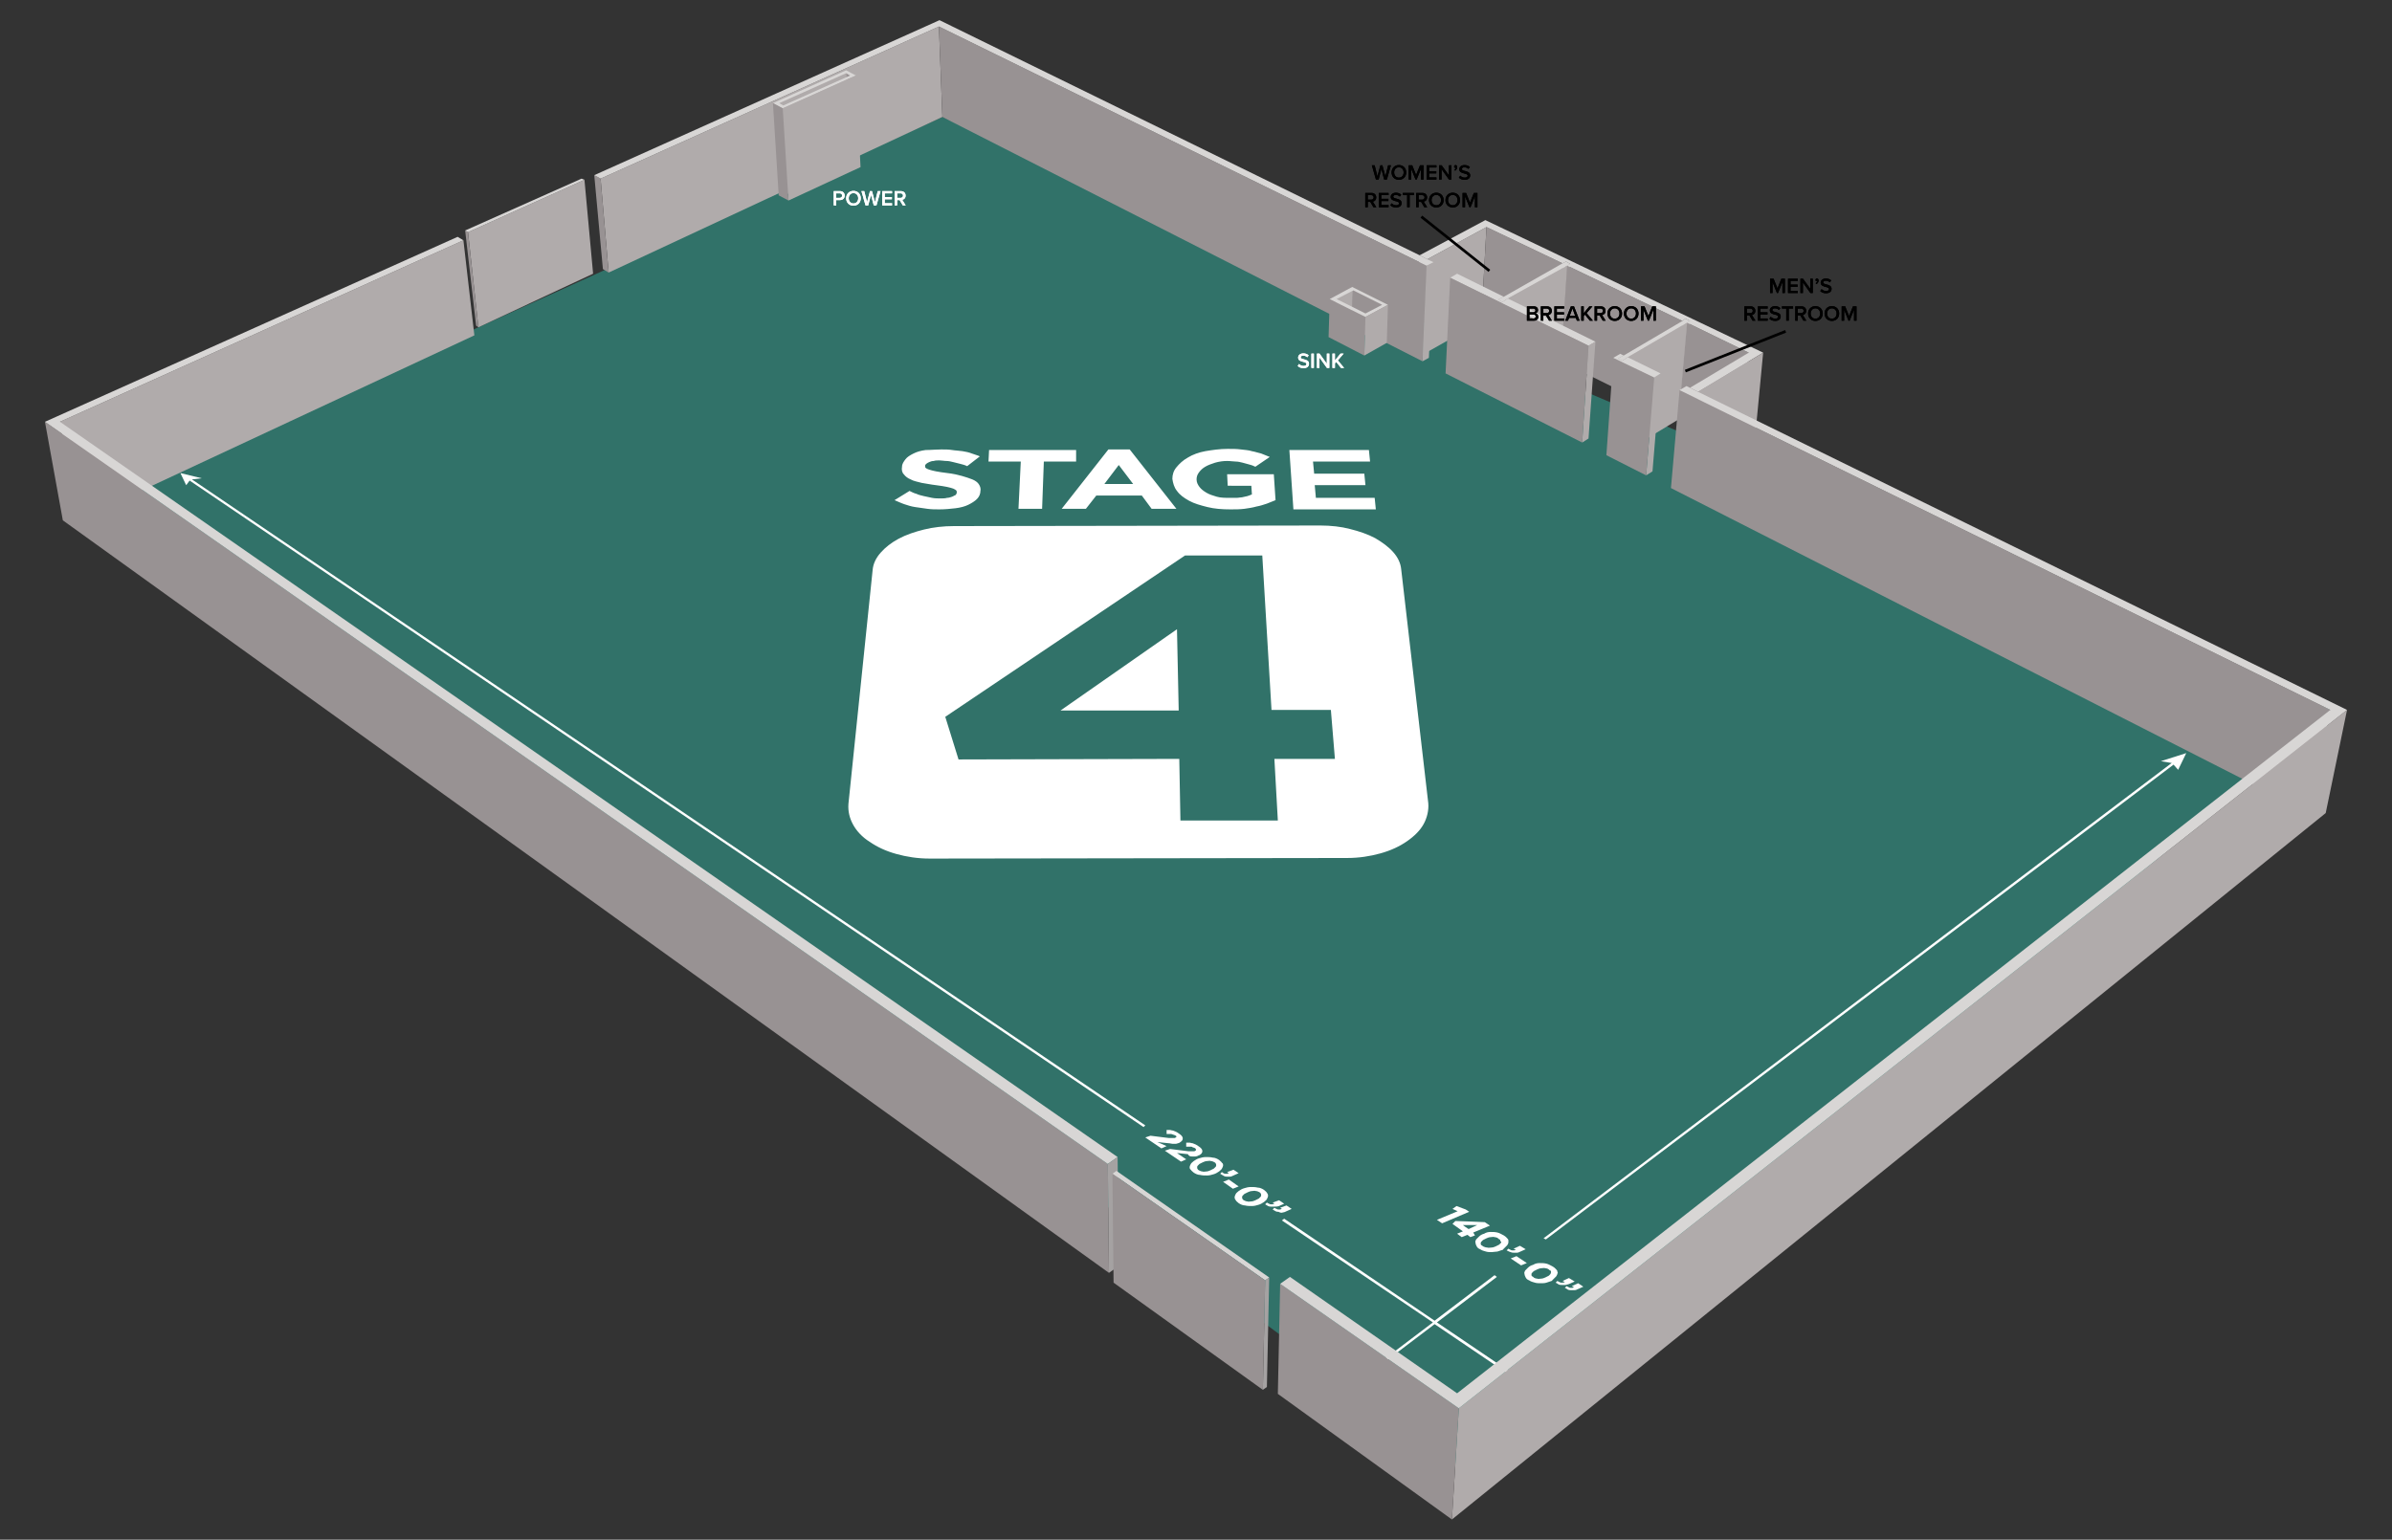 <?xml version="1.0" encoding="utf-8"?>
<!-- Generator: Adobe Illustrator 28.1.0, SVG Export Plug-In . SVG Version: 6.00 Build 0)  -->
<svg version="1.1" id="Layer_1" xmlns="http://www.w3.org/2000/svg" xmlns:xlink="http://www.w3.org/1999/xlink" x="0px" y="0px"
	 viewBox="0 0 415 267.2" style="enable-background:new 0 0 415 267.2;" xml:space="preserve">
<rect x="0" y="0" width="415" height="267.2" fill="#333333" stroke="none"/>
<style type="text/css">
	.st0{fill:#317269;}
	.st1{fill:#FFFFFF;}
	.st2{fill:#B0ABAB;}
	.st3{fill:#989293;}
	.st4{fill:#D8D6D5;}
	.st5{fill:#A5A2A2;}
	.st6{fill:none;stroke:#000000;stroke-width:0.47;}
</style>
<polygon class="st0" points="252.5,254.2 23,84 163.5,20.3 404.3,123.2 "/>
<g>
	<path class="st1" d="M206.8,200.7h0.6c0.2,0,0.3-0.1,0.4-0.1c0.1-0.1,0.3-0.1,0.4-0.2s0.3-0.2,0.3-0.3c0.1-0.1,0.1-0.3,0.1-0.4
		s-0.1-0.3-0.2-0.4s-0.3-0.3-0.5-0.4c-0.1-0.1-0.3-0.2-0.5-0.3s-0.3-0.1-0.5-0.2c-0.2,0-0.4-0.1-0.5-0.1h-0.6v0.7h0.8
		c0.1,0,0.2,0,0.3,0.1c0.1,0,0.2,0.1,0.3,0.1s0.1,0.1,0.2,0.1c0,0.1,0.1,0.1,0.1,0.2v0.1l-0.1,0.1c-0.1,0-0.1,0.1-0.2,0.1h-1
		l-3.2-0.4l-0.9,0.3l2.8,1.9l0.9-0.4l-1.6-1.1l1.9,0.2C206.3,200.7,206.6,200.7,206.8,200.7L206.8,200.7z"/>
	<path class="st1" d="M200.8,198.2l1.9,0.2c0.3,0,0.5,0.1,0.7,0.1h0.6c0.2,0,0.3-0.1,0.4-0.1s0.3-0.1,0.4-0.2s0.3-0.2,0.3-0.3
		c0.1-0.1,0.1-0.3,0.1-0.4s-0.1-0.3-0.2-0.4s-0.3-0.3-0.5-0.4c-0.1-0.1-0.3-0.2-0.5-0.3s-0.3-0.1-0.5-0.2c-0.2,0-0.4-0.1-0.5-0.1
		h-0.6v0.7h0.8c0.1,0,0.2,0.1,0.3,0.1s0.2,0.1,0.3,0.1s0.1,0.1,0.2,0.1l0.1,0.1v0.1l-0.1,0.1c-0.1,0-0.1,0.1-0.2,0.1h-1l-3.2-0.4
		l-0.9,0.3l2.8,1.9l0.9-0.4L200.8,198.2L200.8,198.2z"/>
	<path class="st1" d="M221.9,209.3l0.9-0.4l-0.9-0.6l-1.1,0.4l0.3,0.2c-0.1,0-0.2,0.1-0.3,0.1h-0.3c-0.1,0-0.2,0-0.3-0.1
		c-0.1,0-0.2-0.1-0.4-0.2l-0.3,0.3c0.2,0.1,0.3,0.2,0.5,0.3s0.3,0.1,0.5,0.1h0.6C221.4,209.4,221.6,209.4,221.9,209.3z"/>
	<path class="st1" d="M222.6,210.4c0.2,0,0.4-0.1,0.6-0.2l0.9-0.4l-0.9-0.6l-1.1,0.4l0.3,0.2c-0.1,0-0.2,0.1-0.3,0.1h-0.3
		c-0.1,0-0.2,0-0.3-0.1c-0.1,0-0.2-0.1-0.4-0.2l-0.3,0.3c0.2,0.1,0.3,0.2,0.5,0.3h0.2h-0.2c0.2,0.1,0.3,0.1,0.5,0.1
		C222.2,210.5,222.4,210.5,222.6,210.4L222.6,210.4z"/>
	<path class="st1" d="M212.2,202.3c0-0.2,0-0.4-0.2-0.5c-0.1-0.2-0.3-0.3-0.5-0.5c-0.3-0.2-0.7-0.4-1.1-0.4
		c-0.4-0.1-0.8-0.1-1.2-0.1s-0.8,0.1-1.1,0.2c-0.4,0.1-0.7,0.3-1,0.5c-0.2,0.2-0.4,0.3-0.5,0.5s-0.2,0.4-0.2,0.5
		c0,0.2,0,0.4,0.2,0.5c0.1,0.2,0.3,0.3,0.5,0.5c0.3,0.2,0.7,0.4,1.1,0.4c0.4,0.1,0.8,0.1,1.2,0.1s0.8-0.1,1.1-0.2
		c0.4-0.1,0.7-0.3,1-0.5c0.2-0.2,0.4-0.3,0.5-0.5S212.2,202.4,212.2,202.3z M210.9,202.5l-0.3,0.3c-0.2,0.1-0.4,0.2-0.6,0.3
		c-0.2,0.1-0.5,0.2-0.7,0.2s-0.5,0.1-0.7,0c-0.2,0-0.4-0.1-0.6-0.2c-0.1-0.1-0.2-0.1-0.2-0.2c-0.1-0.1-0.1-0.2-0.1-0.3
		s0-0.2,0.1-0.3l0.3-0.3c0.2-0.1,0.4-0.2,0.6-0.3c0.2-0.1,0.5-0.2,0.7-0.2s0.5-0.1,0.7,0c0.2,0,0.4,0.1,0.6,0.2
		c0.1,0.1,0.2,0.1,0.2,0.2c0.1,0.1,0.1,0.2,0.1,0.3S211,202.4,210.9,202.5z"/>
	<path class="st1" d="M212.8,204.2h0.6c0.2,0,0.4-0.1,0.6-0.2l0.9-0.4L214,203l-1.1,0.4l0.3,0.2c-0.1,0-0.2,0.1-0.3,0.1h-0.3
		c-0.1,0-0.2,0-0.3-0.1c-0.1,0-0.2-0.1-0.3-0.2l-0.3,0.3c0.2,0.1,0.3,0.2,0.5,0.3C212.5,204.2,212.7,204.2,212.8,204.2z"/>
	<polygon class="st1" points="213.2,204.7 212.2,205.1 213.9,206.3 214.9,205.9 	"/>
	<path class="st1" d="M220,207.5c0-0.2-0.1-0.4-0.2-0.5c-0.1-0.2-0.3-0.3-0.5-0.5c-0.3-0.2-0.7-0.4-1.1-0.4
		c-0.4-0.1-0.8-0.1-1.2-0.1s-0.8,0.1-1.1,0.2c-0.4,0.1-0.7,0.3-1,0.5c-0.2,0.2-0.4,0.3-0.5,0.5s-0.2,0.4-0.2,0.6s0.1,0.4,0.2,0.5
		c0.1,0.2,0.3,0.3,0.5,0.5c0.3,0.2,0.7,0.4,1.1,0.4c0.4,0.1,0.8,0.1,1.2,0.1s0.8-0.1,1.1-0.2c0.4-0.1,0.7-0.3,1-0.5
		c0.2-0.2,0.4-0.3,0.5-0.5S220,207.7,220,207.5z M218.7,207.7l-0.3,0.3c-0.2,0.1-0.4,0.2-0.6,0.3c-0.2,0.1-0.5,0.2-0.7,0.2
		c-0.3,0-0.5,0.1-0.7,0c-0.2,0-0.4-0.1-0.6-0.2c-0.1-0.1-0.2-0.1-0.2-0.2c-0.1-0.1-0.1-0.2-0.1-0.3s0-0.2,0.1-0.3l0.3-0.3
		c0.2-0.1,0.4-0.2,0.6-0.3c0.2-0.1,0.5-0.2,0.7-0.2s0.5-0.1,0.7,0c0.2,0,0.4,0.1,0.6,0.2c0.1,0.1,0.2,0.1,0.2,0.2
		c0.1,0.1,0.1,0.2,0.1,0.3S218.8,207.6,218.7,207.7z"/>
	<polygon class="st1" points="379.3,130.7 374.9,132.1 376.7,132.4 376.8,132.4 267.8,214.9 268.2,215.1 377.1,132.7 377.9,133.6 	
		"/>
	<polygon class="st1" points="265.4,240.4 249.3,229.5 259.7,221.6 259.3,221.3 248.9,229.2 222.8,211.5 222.4,211.8 248.6,229.5 
		232.9,241.4 232.2,239.9 230.2,243.7 235.4,242.1 233.2,241.7 248.9,229.8 265,240.7 263,241.1 268.4,242.7 265.8,238.9 	"/>
	<polygon class="st1" points="198.7,195.3 33.3,83.2 33.3,83.2 35,83 31.3,82.1 32.3,84.2 32.9,83.4 198.4,195.6 	"/>
</g>
<g>
	<g>
		<g>
			<polygon class="st2" points="162.9,4.6 163.5,20.3 105.6,47.3 104.2,31 			"/>
			<polygon class="st3" points="147.5,13.1 148.3,29 147.5,28.6 146.8,12.7 			"/>
			<polygon class="st2" points="146.8,12.7 147.5,28.6 136.1,33.9 135.1,17.9 			"/>
			<path class="st4" d="M146.8,12.2l1.7,0.9l-12.7,5.7l-1.7-0.9L146.8,12.2z M135.9,18.3l11.6-5.2l-0.7-0.4l-11.6,5.2L135.9,18.3"/>
			<polygon class="st2" points="148.5,13.1 149.3,29 136.8,34.8 135.8,18.8 			"/>
			<polygon class="st3" points="135.8,18.8 136.8,34.8 135.1,33.9 134.1,17.9 			"/>
			<polygon class="st3" points="104.2,31 105.6,47.3 104.6,46.7 103.1,30.4 			"/>
			<polygon class="st2" points="101.4,31.2 102.9,47.5 83,56.8 81.2,40.3 			"/>
			<polygon class="st3" points="81.2,40.3 83,56.8 82.6,56.5 80.7,40 			"/>
			<polygon class="st4" points="101.4,31.2 81.2,40.3 80.7,40 100.9,31 			"/>
			<polygon class="st3" points="247.6,45 246.9,61.5 245.6,60.9 246.3,44.3 			"/>
			<polygon class="st3" points="247.5,46.1 246.8,62.7 163.5,20.3 162.9,4.6 			"/>
			<polygon class="st2" points="257.9,39.4 257,55.8 246.9,61.5 247.6,45 			"/>
			<polygon class="st3" points="271.1,45.7 270,62.3 257,55.8 257.9,39.4 			"/>
			<polygon class="st2" points="271.7,45.4 270.6,62 270,62.3 271.1,45.7 			"/>
			<polygon class="st3" points="272.4,45.8 271.3,62.3 270.6,62 271.7,45.4 			"/>
			<polygon class="st2" points="272.4,45.8 271.3,62.3 270.8,62.7 271.9,46.1 			"/>
			<polygon class="st2" points="248.7,45.5 247.9,62.1 246.8,62.7 247.5,46.1 			"/>
			<polygon class="st4" points="248.7,45.5 247.5,46.1 162.9,4.6 104.2,31 103.1,30.4 163,3.5 246.3,44.3 247.6,45 			"/>
			<polygon class="st2" points="271.9,46.1 270.8,62.7 260.7,68.5 261.6,51.8 			"/>
			<polygon class="st2" points="260.9,51.5 259.9,68.1 259,68.7 259.9,52 			"/>
			<polygon class="st3" points="260.7,52.4 259.7,69.1 259,68.7 259.9,52 			"/>
			<polygon class="st4" points="272.4,45.8 271.9,46.1 261.6,51.8 260.7,52.4 259.9,52 260.9,51.5 271.1,45.7 271.7,45.4 			"/>
			<polygon class="st2" points="261.6,51.8 260.7,68.5 259.7,69.1 260.7,52.4 			"/>
			<polygon class="st3" points="291.9,55.7 290.4,72.4 270.8,62.7 271.9,46.1 			"/>
			<polygon class="st2" points="292.4,55.3 291,72.1 290.4,72.4 291.9,55.7 			"/>
			<polygon class="st3" points="293.2,55.7 291.8,72.5 291,72.1 292.4,55.3 			"/>
			<polygon class="st2" points="293.2,55.7 291.8,72.5 291.2,72.8 292.7,56 			"/>
			<polygon class="st4" points="276.8,59.3 275.6,60 251.6,48.2 252.8,47.5 260.9,51.5 259.9,52 260.7,52.4 261.6,51.8 			"/>
			<polygon class="st2" points="276.8,59.3 275.6,76.1 274.5,76.8 275.6,60 			"/>
			<polygon class="st3" points="275.6,60 274.5,76.8 250.8,64.8 251.6,48.2 			"/>
			<polygon class="st3" points="303.4,61.2 301.7,78 291.2,72.8 292.7,56 			"/>
			<polygon class="st2" points="292.7,56 291.2,72.8 281.1,78.9 282.4,62 			"/>
			<polygon class="st2" points="281.7,61.7 280.4,78.5 279.4,79.1 280.7,62.2 			"/>
			<polygon class="st3" points="281.5,62.6 280.2,79.5 279.4,79.1 280.7,62.2 			"/>
			<polygon class="st4" points="293.2,55.7 292.7,56 282.4,62 281.5,62.6 280.7,62.2 281.7,61.7 291.9,55.7 292.4,55.3 			"/>
			<polygon class="st2" points="282.4,62 281.1,78.9 280.2,79.5 281.5,62.6 			"/>
			<polygon class="st2" points="288.1,64.8 286.7,81.8 285.6,82.5 287,65.5 			"/>
			<polygon class="st3" points="287,65.5 285.6,82.5 278.7,79 279.9,62.1 			"/>
			<polygon class="st4" points="288.1,64.8 287,65.5 279.9,62.1 281.1,61.4 281.7,61.7 280.7,62.2 281.5,62.6 282.4,62 			"/>
			<polygon class="st4" points="305.9,61.2 294.6,68 293.2,67.3 303.4,61.2 292.7,56 293.2,55.7 292.4,55.3 291.9,55.7 271.9,46.1 
				272.4,45.8 271.7,45.4 271.1,45.7 257.9,39.4 247.6,45 246.3,44.3 257.7,38.2 			"/>
			<polygon class="st3" points="294.6,68 293.1,85 291.7,84.3 293.2,67.3 			"/>
			<polygon class="st2" points="305.9,61.2 304.3,78 293.1,85 294.6,68 			"/>
		</g>
		<g>
			<polygon class="st2" points="80.4,41.7 82.3,58.2 13.5,90.3 10.4,73.2 			"/>
			<polygon class="st3" points="404.3,123.2 400.7,141.1 289.9,84.7 291.4,67.7 			"/>
			<polygon class="st3" points="192.2,202 192.4,220.9 10.9,90.3 7.8,73.2 			"/>
			<polygon class="st4" points="80.4,41.7 10.4,73.2 193.9,200.8 192.2,202 7.8,73.2 79.4,41.1 			"/>
			<polygon class="st5" points="193.9,200.8 194.1,219.7 192.4,220.9 192.2,202 			"/>
			<polygon class="st2" points="407.2,123.2 403.5,141.1 251.9,263.7 253.1,244.4 			"/>
			<polygon class="st3" points="253.1,244.4 251.9,263.7 221.7,241.9 222.1,222.8 			"/>
			<polygon class="st4" points="407.2,123.2 253.1,244.4 222.1,222.8 223.8,221.6 252.8,241.8 404.3,123.2 291.4,67.7 292.6,67 
				293.2,67.3 294.6,68 			"/>
		</g>
		<g>
			<polygon class="st4" points="220.2,221.7 219.5,222.2 193,203.7 193.7,203.2 			"/>
			<polygon class="st5" points="220.2,221.7 219.8,240.7 219.1,241.2 219.5,222.2 			"/>
			<polygon class="st3" points="219.5,222.2 219.1,241.2 193.2,222.6 193,203.7 			"/>
		</g>
	</g>
	<g>
		<polygon class="st2" points="234.7,50.4 234.5,57 231.6,58.5 231.8,51.9 		"/>
		<polygon class="st3" points="239.7,52.9 239.5,59.5 234.5,57 234.7,50.4 		"/>
		<polygon class="st3" points="236.9,55 236.7,61.7 230.5,58.5 230.7,51.9 		"/>
		<path class="st4" d="M234.6,49.8l6.2,3.1l-3.9,2.1l-6.2-3.1L234.6,49.8z M236.9,54.4l2.9-1.5l-5-2.5l-2.9,1.5L236.9,54.4"/>
		<polygon class="st2" points="240.8,52.9 240.6,59.5 236.7,61.7 236.9,55 		"/>
	</g>
</g>
<line class="st6" x1="258.4" y1="47" x2="246.6" y2="37.6"/>
<line class="st6" x1="292.4" y1="64.4" x2="309.8" y2="57.5"/>
<g>
	<polygon class="st1" points="254.3,209.9 252.7,209.3 252,209.8 252.9,210.2 249.3,211.7 250.2,212.3 254.9,210.3 	"/>
	<path class="st1" d="M270.2,220.7c0-0.2-0.1-0.3-0.3-0.5c-0.1-0.1-0.3-0.3-0.5-0.4c-0.4-0.2-0.7-0.4-1.1-0.5s-0.8-0.1-1.2-0.1
		s-0.8,0.1-1.1,0.3c-0.4,0.1-0.7,0.3-0.9,0.5c-0.2,0.2-0.4,0.4-0.5,0.5c-0.1,0.2-0.2,0.4-0.1,0.6c0,0.2,0.1,0.4,0.2,0.6
		c0.1,0.2,0.3,0.4,0.6,0.5c0.3,0.2,0.6,0.3,1,0.4c0.3,0.1,0.7,0.1,1,0.1s0.7,0,1-0.1s0.6-0.2,0.9-0.3c0.1,0,0.1-0.1,0.1-0.1l0.1-0.1
		l0.1-0.1l0.1-0.1l0.1-0.1l0.1-0.1l0.1-0.1l0.1-0.1c0.1-0.2,0.2-0.3,0.2-0.5C270.3,221,270.3,220.9,270.2,220.7L270.2,220.7z
		 M269,221.1c-0.1,0.1-0.2,0.2-0.3,0.3l-0.6,0.3c-0.2,0.1-0.5,0.2-0.7,0.2c-0.3,0-0.5,0.1-0.7,0c-0.2,0-0.5-0.1-0.6-0.2
		c-0.1-0.1-0.2-0.2-0.3-0.2c-0.1-0.1-0.1-0.2-0.1-0.3s0-0.2,0.1-0.3s0.2-0.2,0.3-0.3l0.6-0.3c0.2-0.1,0.5-0.2,0.7-0.2
		c0.3,0,0.5-0.1,0.7,0c0.2,0,0.5,0.1,0.6,0.2c0.1,0.1,0.2,0.2,0.3,0.2c0.1,0.1,0.1,0.2,0.1,0.3S269,221,269,221.1z"/>
	<path class="st1" d="M261.7,215.3c0-0.2-0.1-0.3-0.3-0.5c-0.1-0.1-0.3-0.3-0.5-0.4c-0.4-0.2-0.7-0.4-1.1-0.5s-0.8-0.1-1.2-0.1
		s-0.8,0.1-1.1,0.3c-0.4,0.1-0.7,0.3-0.9,0.5c-0.2,0.2-0.4,0.4-0.5,0.5c-0.1,0.2-0.2,0.4-0.1,0.6c0,0.2,0.1,0.4,0.2,0.6
		c0.1,0.2,0.3,0.4,0.6,0.5c0.3,0.2,0.6,0.3,1,0.4c0.3,0.1,0.7,0.1,1,0.1s0.7-0.1,1-0.1c0.3-0.1,0.6-0.2,0.9-0.3
		c0.1,0,0.1-0.1,0.1-0.1l0.1-0.1l0.1-0.1l0.1-0.1l0.1-0.1l0.1-0.1l0.1-0.1l0.1-0.1c0.1-0.2,0.2-0.3,0.2-0.5
		C261.7,215.6,261.7,215.5,261.7,215.3L261.7,215.3z M260.4,215.7c-0.1,0.1-0.2,0.2-0.3,0.3l-0.6,0.3c-0.2,0.1-0.5,0.2-0.7,0.2
		c-0.3,0-0.5,0.1-0.8,0c-0.2,0-0.5-0.1-0.7-0.2c-0.1-0.1-0.2-0.2-0.3-0.2c-0.1-0.1-0.1-0.2-0.1-0.3s0-0.2,0.1-0.3s0.2-0.2,0.3-0.3
		l0.6-0.3c0.2-0.1,0.5-0.2,0.7-0.2c0.3,0,0.5-0.1,0.7,0c0.2,0,0.5,0.1,0.6,0.2c0.1,0.1,0.2,0.2,0.3,0.2c0.1,0.1,0.1,0.2,0.1,0.3
		C260.5,215.5,260.5,215.6,260.4,215.7L260.4,215.7z"/>
	<path class="st1" d="M255.6,213.9l2.9-1.2l-0.9-0.6l-2.3-0.1l-2.8-0.1l-0.5,0.5l1.4,1l0.4,0.3l-1,0.4l0.8,0.6l1-0.4l0.5,0.4
		l0.8-0.3L255.6,213.9L255.6,213.9z M254.8,213.3l-0.6-0.4l-0.4-0.3h2.5L254.8,213.3L254.8,213.3z"/>
	<path class="st1" d="M262.1,217.3c0.2,0.1,0.4,0.1,0.5,0.1h0.6c0.2,0,0.4-0.1,0.6-0.2l0.9-0.4l-1-0.6l-1.1,0.5l0.4,0.2
		c-0.1,0-0.2,0.1-0.3,0.1h-0.3c-0.1,0-0.2,0-0.3-0.1c-0.1,0-0.2-0.1-0.4-0.2l-0.3,0.3C261.8,217.2,262,217.3,262.1,217.3
		L262.1,217.3z"/>
	<polygon class="st1" points="263.1,218 262.1,218.4 263.9,219.6 264.9,219.2 	"/>
	<path class="st1" d="M272.3,222.8l0.9-0.4l-1-0.6l-1.1,0.5l0.4,0.2c-0.1,0-0.2,0.1-0.3,0.1h-0.3c-0.1,0-0.2,0-0.3-0.1
		c-0.1,0-0.2-0.1-0.4-0.2l-0.3,0.3c0.2,0.1,0.4,0.2,0.5,0.3c0.2,0.1,0.4,0.1,0.6,0.1h0.6C271.9,222.9,272.1,222.9,272.3,222.8
		L272.3,222.8z"/>
	<path class="st1" d="M273.8,222.7l-1.1,0.5l0.4,0.2c-0.1,0-0.2,0.1-0.3,0.1h-0.3c-0.1,0-0.2,0-0.3-0.1c-0.1,0-0.2-0.1-0.4-0.2
		l-0.3,0.3c0.2,0.1,0.4,0.2,0.5,0.3c0.2,0.1,0.4,0.1,0.6,0.1h0.6c0.2,0,0.4-0.1,0.6-0.2l0.9-0.4L273.8,222.7L273.8,222.7z"/>
</g>
<path class="st1" d="M204.2,109.2L184,123.3h20.5L204.2,109.2 M166.3,131.8l-2.3-7.4l41.6-28H219l1.6,26.8h10.3l0.7,8.5h-10.5
	l0.6,10.7h-16.9l-0.2-10.7L166.3,131.8 M229.1,91.2l-63.6,0.1c-1.8,0-3.6,0.2-5.2,0.6c-1.6,0.4-3.1,0.9-4.4,1.6
	c-1.3,0.7-2.3,1.5-3.1,2.4s-1.3,1.9-1.4,3l-4.2,40.6c-0.1,1.3,0.2,2.5,0.8,3.6s1.6,2.2,2.9,3c1.3,0.9,2.8,1.6,4.6,2.1
	s3.7,0.8,5.8,0.8l72.4-0.1c2.1,0,4-0.3,5.8-0.8s3.3-1.2,4.6-2.1c1.3-0.9,2.3-1.9,2.9-3c0.6-1.1,0.9-2.4,0.8-3.6l-4.7-40.6
	c-0.1-1.1-0.6-2.1-1.4-3c-0.8-0.9-1.9-1.7-3.1-2.4c-1.3-0.7-2.8-1.2-4.4-1.6C232.7,91.4,230.9,91.2,229.1,91.2 M163.3,78
	c0.7,0,1.3,0,1.9,0.1c0.6,0.1,1.2,0.1,1.8,0.2s1.1,0.2,1.6,0.4c0.5,0.2,1,0.3,1.4,0.5l-2.2,1.7c-0.4-0.2-0.8-0.3-1.2-0.4
	s-0.8-0.2-1.2-0.3c-0.4-0.1-0.8-0.2-1.2-0.2s-0.8-0.1-1.2-0.1s-0.7,0-1,0.1c-0.3,0-0.6,0.1-0.8,0.2s-0.4,0.2-0.5,0.3
	c-0.1,0.1-0.2,0.2-0.2,0.3l0,0c0,0.2,0,0.3,0.1,0.4s0.3,0.2,0.6,0.3c0.3,0.1,0.7,0.2,1.2,0.3c0.5,0.1,1.2,0.2,2,0.3
	c0.9,0.1,1.8,0.3,2.5,0.5s1.3,0.4,1.8,0.6s0.9,0.5,1.1,0.8c0.2,0.3,0.4,0.7,0.3,1.2l0,0c0,0.5-0.2,1-0.6,1.4c-0.4,0.4-0.9,0.7-1.5,1
	s-1.4,0.5-2.2,0.6c-0.9,0.1-1.8,0.2-2.8,0.2c-0.7,0-1.4,0-2.1-0.1c-0.7-0.1-1.4-0.2-2.1-0.3c-0.7-0.1-1.3-0.3-1.9-0.5
	c-0.6-0.2-1.2-0.5-1.7-0.7l2.6-1.6c0.4,0.2,0.8,0.4,1.2,0.5c0.4,0.2,0.9,0.3,1.3,0.4c0.5,0.1,0.9,0.2,1.4,0.3c0.5,0.1,1,0.1,1.5,0.1
	c0.4,0,0.8,0,1.1-0.1c0.3,0,0.6-0.1,0.9-0.2l0.6-0.3c0.1-0.1,0.2-0.3,0.2-0.4l0,0c0-0.1,0-0.3-0.1-0.4s-0.3-0.2-0.5-0.3
	c-0.3-0.1-0.6-0.2-1.1-0.3c-0.5-0.1-1.1-0.2-1.9-0.3c-0.9-0.1-1.8-0.3-2.5-0.4c-0.7-0.2-1.4-0.3-1.9-0.6c-0.5-0.2-0.9-0.5-1.2-0.9
	c-0.3-0.3-0.4-0.8-0.3-1.3l0,0c0-0.5,0.3-0.9,0.6-1.3s0.8-0.7,1.4-1c0.6-0.3,1.3-0.5,2.1-0.6C161.5,78.1,162.4,78,163.3,78
	 M186.7,78.1v2h-5.6l-0.3,8.2h-4.1l0.4-8.2h-5.6l0.1-2H186.7 M191.6,84l2.5-3.3l2.5,3.3H191.6 M196,78h-3.7l-8.1,10.3h4.2l1.8-2.3
	h7.9l1.7,2.3h4.3L196,78 M213,77.9c0.8,0,1.6,0,2.3,0.1s1.3,0.1,1.9,0.3c0.6,0.1,1.1,0.3,1.6,0.4c0.5,0.2,1,0.4,1.5,0.6l-2.5,1.7
	c-0.4-0.2-0.7-0.3-1.1-0.4c-0.4-0.1-0.7-0.2-1.1-0.3c-0.4-0.1-0.8-0.2-1.2-0.2s-0.9-0.1-1.5-0.1c-0.7,0-1.4,0.1-2.1,0.3
	c-0.6,0.2-1.2,0.4-1.7,0.7c-0.5,0.3-0.8,0.6-1.1,1s-0.4,0.8-0.4,1.2l0,0c0,0.5,0.2,0.9,0.5,1.3s0.7,0.7,1.2,1s1.1,0.5,1.8,0.7
	s1.5,0.2,2.3,0.2h1.1c0.4,0,0.7-0.1,1-0.1c0.3-0.1,0.6-0.1,0.9-0.2c0.3-0.1,0.6-0.2,0.8-0.3l-0.1-1.5H213l-0.1-2h8.1l0.3,4.5
	c-0.5,0.2-1,0.4-1.5,0.6c-0.6,0.2-1.2,0.4-1.8,0.5c-0.7,0.2-1.4,0.3-2.1,0.4c-0.8,0.1-1.6,0.1-2.4,0.1c-1.5,0-2.8-0.1-4-0.4
	s-2.3-0.6-3.2-1.1s-1.6-1-2.1-1.7c-0.5-0.6-0.7-1.4-0.8-2.1l0,0c0-0.7,0.2-1.4,0.7-2s1.1-1.2,2-1.7c0.8-0.5,1.9-0.9,3-1.1
	C210.3,78.1,211.6,77.9,213,77.9 M237.5,78.1l0.2,2h-9.9l0.2,2.1h8.7l0.2,2h-8.8l0.2,2.2h10.2l0.2,2h-14.3l-0.7-10.3L237.5,78.1"/>
<g>
	<g>
		<path d="M240.148,31.166l-0.484-1.832l-0.48,1.832h-0.465l-0.711-2.483h0.487l0.484,1.914l0.514-1.914h0.346
			l0.515,1.914l0.479-1.914h0.488l-0.708,2.483H240.148z"/>
		<path d="M242.702,28.642c0.744,0,1.27,0.544,1.27,1.285c0,0.74-0.525,1.284-1.27,1.284
			c-0.745,0-1.27-0.544-1.27-1.284C241.433,29.186,241.957,28.642,242.702,28.642z M242.702,29.029
			c-0.503,0-0.823,0.384-0.823,0.897c0,0.51,0.32,0.896,0.823,0.896c0.499,0,0.822-0.387,0.822-0.896
			C243.524,29.413,243.201,29.029,242.702,29.029z"/>
		<path d="M246.542,31.166v-1.88l-0.763,1.88h-0.186l-0.759-1.88v1.88h-0.436v-2.483h0.615l0.674,1.672
			l0.677-1.672h0.615v2.483H246.542z"/>
		<path d="M247.513,31.166v-2.483h1.702v0.384h-1.266v0.644h1.239v0.383h-1.239v0.69h1.266v0.383H247.513z"/>
		<path d="M251.397,31.166l-1.295-1.81v1.81h-0.436v-2.483h0.447l1.27,1.762v-1.762h0.435v2.483H251.397z"/>
		<path d="M252.3,29.476c0.119-0.07,0.241-0.223,0.268-0.35c-0.011,0.004-0.041,0.011-0.064,0.011
			c-0.126,0-0.223-0.097-0.223-0.234c0-0.142,0.115-0.257,0.253-0.257c0.152,0,0.29,0.123,0.29,0.339
			c0,0.257-0.145,0.491-0.35,0.637L252.3,29.476z"/>
		<path d="M253.344,30.481c0.171,0.183,0.44,0.342,0.785,0.342c0.357,0,0.499-0.175,0.499-0.338
			c0-0.224-0.265-0.291-0.565-0.369c-0.406-0.101-0.883-0.22-0.883-0.744c0-0.41,0.361-0.727,0.905-0.727
			c0.387,0,0.699,0.123,0.931,0.347l-0.25,0.323c-0.193-0.193-0.458-0.282-0.719-0.282
			c-0.257,0-0.42,0.122-0.42,0.309c0,0.193,0.253,0.257,0.547,0.331c0.409,0.104,0.897,0.231,0.897,0.771
			c0,0.413-0.291,0.767-0.961,0.767c-0.458,0-0.789-0.16-1.009-0.395L253.344,30.481z"/>
		<path d="M238.286,35.966l-0.552-0.927h-0.432v0.927h-0.435v-2.483h1.091c0.491,0,0.811,0.32,0.811,0.778
			c0,0.443-0.29,0.682-0.588,0.73l0.606,0.976H238.286z M237.898,33.866h-0.596v0.789h0.596
			c0.246,0,0.425-0.156,0.425-0.395S238.144,33.866,237.898,33.866z"/>
		<path d="M239.21,35.966v-2.483h1.701v0.384h-1.266v0.644h1.24v0.383h-1.24v0.69h1.266v0.383H239.21z"/>
		<path d="M241.444,35.281c0.172,0.183,0.44,0.342,0.786,0.342c0.357,0,0.499-0.175,0.499-0.338
			c0-0.224-0.265-0.291-0.566-0.369c-0.405-0.101-0.882-0.22-0.882-0.744c0-0.41,0.36-0.727,0.904-0.727
			c0.388,0,0.7,0.123,0.931,0.347l-0.249,0.323c-0.194-0.193-0.458-0.282-0.719-0.282
			c-0.257,0-0.421,0.122-0.421,0.309c0,0.193,0.253,0.257,0.548,0.331c0.409,0.104,0.896,0.231,0.896,0.771
			c0,0.413-0.29,0.767-0.96,0.767c-0.458,0-0.79-0.16-1.009-0.395L241.444,35.281z"/>
		<path d="M244.134,35.966v-2.1h-0.752v-0.384h1.94v0.384h-0.752v2.1H244.134z"/>
		<path d="M247.112,35.966l-0.551-0.927h-0.432v0.927h-0.436v-2.483h1.092c0.491,0,0.811,0.32,0.811,0.778
			c0,0.443-0.291,0.682-0.589,0.73l0.607,0.976H247.112z M246.726,33.866h-0.596v0.789h0.596
			c0.245,0,0.424-0.156,0.424-0.395S246.971,33.866,246.726,33.866z"/>
		<path d="M249.195,33.441c0.744,0,1.27,0.544,1.27,1.285c0,0.74-0.525,1.284-1.27,1.284
			c-0.745,0-1.27-0.544-1.27-1.284C247.926,33.985,248.45,33.441,249.195,33.441z M249.195,33.829
			c-0.503,0-0.823,0.384-0.823,0.897c0,0.51,0.32,0.896,0.823,0.896c0.499,0,0.822-0.387,0.822-0.896
			C250.018,34.213,249.694,33.829,249.195,33.829z"/>
		<path d="M252.049,33.441c0.745,0,1.27,0.544,1.27,1.285c0,0.74-0.524,1.284-1.27,1.284
			c-0.744,0-1.27-0.544-1.27-1.284C250.779,33.985,251.305,33.441,252.049,33.441z M252.049,33.829
			c-0.503,0-0.822,0.384-0.822,0.897c0,0.51,0.319,0.896,0.822,0.896c0.499,0,0.823-0.387,0.823-0.896
			C252.872,34.213,252.548,33.829,252.049,33.829z"/>
		<path d="M255.89,35.966v-1.88l-0.764,1.88h-0.185l-0.76-1.88v1.88h-0.435v-2.483h0.614l0.674,1.672
			l0.678-1.672h0.614v2.483H255.89z"/>
	</g>
	<g>
		<path d="M240.148,31.166l-0.484-1.832l-0.48,1.832h-0.465l-0.711-2.483h0.487l0.484,1.914l0.514-1.914h0.346
			l0.515,1.914l0.479-1.914h0.488l-0.708,2.483H240.148z"/>
		<path d="M242.702,28.642c0.744,0,1.27,0.544,1.27,1.285c0,0.74-0.525,1.284-1.27,1.284
			c-0.745,0-1.27-0.544-1.27-1.284C241.433,29.186,241.957,28.642,242.702,28.642z M242.702,29.029
			c-0.503,0-0.823,0.384-0.823,0.897c0,0.51,0.32,0.896,0.823,0.896c0.499,0,0.822-0.387,0.822-0.896
			C243.524,29.413,243.201,29.029,242.702,29.029z"/>
		<path d="M246.542,31.166v-1.88l-0.763,1.88h-0.186l-0.759-1.88v1.88h-0.436v-2.483h0.615l0.674,1.672
			l0.677-1.672h0.615v2.483H246.542z"/>
		<path d="M247.513,31.166v-2.483h1.702v0.384h-1.266v0.644h1.239v0.383h-1.239v0.69h1.266v0.383H247.513z"/>
		<path d="M251.397,31.166l-1.295-1.81v1.81h-0.436v-2.483h0.447l1.27,1.762v-1.762h0.435v2.483H251.397z"/>
		<path d="M252.3,29.476c0.119-0.07,0.241-0.223,0.268-0.35c-0.011,0.004-0.041,0.011-0.064,0.011
			c-0.126,0-0.223-0.097-0.223-0.234c0-0.142,0.115-0.257,0.253-0.257c0.152,0,0.29,0.123,0.29,0.339
			c0,0.257-0.145,0.491-0.35,0.637L252.3,29.476z"/>
		<path d="M253.344,30.481c0.171,0.183,0.44,0.342,0.785,0.342c0.357,0,0.499-0.175,0.499-0.338
			c0-0.224-0.265-0.291-0.565-0.369c-0.406-0.101-0.883-0.22-0.883-0.744c0-0.41,0.361-0.727,0.905-0.727
			c0.387,0,0.699,0.123,0.931,0.347l-0.25,0.323c-0.193-0.193-0.458-0.282-0.719-0.282
			c-0.257,0-0.42,0.122-0.42,0.309c0,0.193,0.253,0.257,0.547,0.331c0.409,0.104,0.897,0.231,0.897,0.771
			c0,0.413-0.291,0.767-0.961,0.767c-0.458,0-0.789-0.16-1.009-0.395L253.344,30.481z"/>
		<path d="M238.286,35.966l-0.552-0.927h-0.432v0.927h-0.435v-2.483h1.091c0.491,0,0.811,0.32,0.811,0.778
			c0,0.443-0.29,0.682-0.588,0.73l0.606,0.976H238.286z M237.898,33.866h-0.596v0.789h0.596
			c0.246,0,0.425-0.156,0.425-0.395S238.144,33.866,237.898,33.866z"/>
		<path d="M239.21,35.966v-2.483h1.701v0.384h-1.266v0.644h1.24v0.383h-1.24v0.69h1.266v0.383H239.21z"/>
		<path d="M241.444,35.281c0.172,0.183,0.44,0.342,0.786,0.342c0.357,0,0.499-0.175,0.499-0.338
			c0-0.224-0.265-0.291-0.566-0.369c-0.405-0.101-0.882-0.22-0.882-0.744c0-0.41,0.36-0.727,0.904-0.727
			c0.388,0,0.7,0.123,0.931,0.347l-0.249,0.323c-0.194-0.193-0.458-0.282-0.719-0.282
			c-0.257,0-0.421,0.122-0.421,0.309c0,0.193,0.253,0.257,0.548,0.331c0.409,0.104,0.896,0.231,0.896,0.771
			c0,0.413-0.29,0.767-0.96,0.767c-0.458,0-0.79-0.16-1.009-0.395L241.444,35.281z"/>
		<path d="M244.134,35.966v-2.1h-0.752v-0.384h1.94v0.384h-0.752v2.1H244.134z"/>
		<path d="M247.112,35.966l-0.551-0.927h-0.432v0.927h-0.436v-2.483h1.092c0.491,0,0.811,0.32,0.811,0.778
			c0,0.443-0.291,0.682-0.589,0.73l0.607,0.976H247.112z M246.726,33.866h-0.596v0.789h0.596
			c0.245,0,0.424-0.156,0.424-0.395S246.971,33.866,246.726,33.866z"/>
		<path d="M249.195,33.441c0.744,0,1.27,0.544,1.27,1.285c0,0.74-0.525,1.284-1.27,1.284
			c-0.745,0-1.27-0.544-1.27-1.284C247.926,33.985,248.45,33.441,249.195,33.441z M249.195,33.829
			c-0.503,0-0.823,0.384-0.823,0.897c0,0.51,0.32,0.896,0.823,0.896c0.499,0,0.822-0.387,0.822-0.896
			C250.018,34.213,249.694,33.829,249.195,33.829z"/>
		<path d="M252.049,33.441c0.745,0,1.27,0.544,1.27,1.285c0,0.74-0.524,1.284-1.27,1.284
			c-0.744,0-1.27-0.544-1.27-1.284C250.779,33.985,251.305,33.441,252.049,33.441z M252.049,33.829
			c-0.503,0-0.822,0.384-0.822,0.897c0,0.51,0.319,0.896,0.822,0.896c0.499,0,0.823-0.387,0.823-0.896
			C252.872,34.213,252.548,33.829,252.049,33.829z"/>
		<path d="M255.89,35.966v-1.88l-0.764,1.88h-0.185l-0.76-1.88v1.88h-0.435v-2.483h0.614l0.674,1.672
			l0.678-1.672h0.614v2.483H255.89z"/>
	</g>
</g>
<g>
	<g>
		<path d="M264.911,55.649V53.166h1.222c0.454,0,0.707,0.283,0.707,0.633c0,0.313-0.201,0.521-0.432,0.57
			c0.265,0.041,0.48,0.305,0.48,0.611c0,0.383-0.257,0.67-0.723,0.67H264.911z M265.348,54.194h0.695
			c0.224,0,0.351-0.134,0.351-0.32s-0.127-0.324-0.351-0.324h-0.695V54.194z M265.348,55.266h0.715
			c0.238,0,0.379-0.13,0.379-0.346c0-0.186-0.13-0.343-0.379-0.343h-0.715V55.266z"/>
		<path d="M268.748,55.649l-0.552-0.927h-0.432v0.927h-0.435V53.166h1.091c0.491,0,0.811,0.32,0.811,0.778
			c0,0.443-0.29,0.681-0.588,0.73l0.606,0.976H268.748z M268.36,53.55h-0.596v0.789h0.596
			c0.246,0,0.425-0.156,0.425-0.395S268.606,53.55,268.36,53.55z"/>
		<path d="M269.672,55.649V53.166h1.701v0.384h-1.266v0.644h1.24v0.383h-1.24v0.689h1.266v0.383H269.672z"/>
		<path d="M273.582,55.649l-0.183-0.477h-1.177l-0.182,0.477h-0.477l0.975-2.483h0.544l0.976,2.483H273.582z
			 M272.812,53.535l-0.466,1.255h0.931L272.812,53.535z"/>
		<path d="M275.821,55.649l-0.834-1.046l-0.216,0.253v0.793h-0.436V53.166h0.436v1.184l0.972-1.184h0.539l-1.009,1.173
			l1.084,1.31H275.821z"/>
		<path d="M278.071,55.649l-0.552-0.927h-0.432v0.927h-0.435V53.166h1.091c0.491,0,0.811,0.32,0.811,0.778
			c0,0.443-0.29,0.681-0.588,0.73l0.606,0.976H278.071z M277.684,53.55h-0.596v0.789h0.596
			c0.246,0,0.425-0.156,0.425-0.395S277.93,53.55,277.684,53.55z"/>
		<path d="M280.153,53.125c0.744,0,1.27,0.544,1.27,1.285s-0.525,1.285-1.27,1.285
			c-0.745,0-1.27-0.544-1.27-1.285S279.408,53.125,280.153,53.125z M280.153,53.512
			c-0.503,0-0.823,0.384-0.823,0.897c0,0.51,0.32,0.897,0.823,0.897c0.499,0,0.822-0.387,0.822-0.897
			C280.976,53.896,280.652,53.512,280.153,53.512z"/>
		<path d="M283.007,53.125c0.745,0,1.27,0.544,1.27,1.285s-0.524,1.285-1.27,1.285
			c-0.744,0-1.27-0.544-1.27-1.285S282.263,53.125,283.007,53.125z M283.007,53.512
			c-0.503,0-0.822,0.384-0.822,0.897c0,0.51,0.319,0.897,0.822,0.897c0.499,0,0.823-0.387,0.823-0.897
			C283.83,53.896,283.506,53.512,283.007,53.512z"/>
		<path d="M286.848,55.649V53.769l-0.764,1.88h-0.185l-0.76-1.88v1.88h-0.435V53.166h0.614l0.674,1.672
			l0.678-1.672h0.614v2.483H286.848z"/>
	</g>
	<g>
		<path d="M264.911,55.649V53.166h1.222c0.454,0,0.707,0.283,0.707,0.633c0,0.313-0.201,0.521-0.432,0.57
			c0.265,0.041,0.48,0.305,0.48,0.611c0,0.383-0.257,0.67-0.723,0.67H264.911z M265.348,54.194h0.695
			c0.224,0,0.351-0.134,0.351-0.32s-0.127-0.324-0.351-0.324h-0.695V54.194z M265.348,55.266h0.715
			c0.238,0,0.379-0.13,0.379-0.346c0-0.186-0.13-0.343-0.379-0.343h-0.715V55.266z"/>
		<path d="M268.748,55.649l-0.552-0.927h-0.432v0.927h-0.435V53.166h1.091c0.491,0,0.811,0.32,0.811,0.778
			c0,0.443-0.29,0.681-0.588,0.73l0.606,0.976H268.748z M268.36,53.55h-0.596v0.789h0.596
			c0.246,0,0.425-0.156,0.425-0.395S268.606,53.55,268.36,53.55z"/>
		<path d="M269.672,55.649V53.166h1.701v0.384h-1.266v0.644h1.24v0.383h-1.24v0.689h1.266v0.383H269.672z"/>
		<path d="M273.582,55.649l-0.183-0.477h-1.177l-0.182,0.477h-0.477l0.975-2.483h0.544l0.976,2.483H273.582z
			 M272.812,53.535l-0.466,1.255h0.931L272.812,53.535z"/>
		<path d="M275.821,55.649l-0.834-1.046l-0.216,0.253v0.793h-0.436V53.166h0.436v1.184l0.972-1.184h0.539l-1.009,1.173
			l1.084,1.31H275.821z"/>
		<path d="M278.071,55.649l-0.552-0.927h-0.432v0.927h-0.435V53.166h1.091c0.491,0,0.811,0.32,0.811,0.778
			c0,0.443-0.29,0.681-0.588,0.73l0.606,0.976H278.071z M277.684,53.55h-0.596v0.789h0.596
			c0.246,0,0.425-0.156,0.425-0.395S277.93,53.55,277.684,53.55z"/>
		<path d="M280.153,53.125c0.744,0,1.27,0.544,1.27,1.285s-0.525,1.285-1.27,1.285
			c-0.745,0-1.27-0.544-1.27-1.285S279.408,53.125,280.153,53.125z M280.153,53.512
			c-0.503,0-0.823,0.384-0.823,0.897c0,0.51,0.32,0.897,0.823,0.897c0.499,0,0.822-0.387,0.822-0.897
			C280.976,53.896,280.652,53.512,280.153,53.512z"/>
		<path d="M283.007,53.125c0.745,0,1.27,0.544,1.27,1.285s-0.524,1.285-1.27,1.285
			c-0.744,0-1.27-0.544-1.27-1.285S282.263,53.125,283.007,53.125z M283.007,53.512
			c-0.503,0-0.822,0.384-0.822,0.897c0,0.51,0.319,0.897,0.822,0.897c0.499,0,0.823-0.387,0.823-0.897
			C283.83,53.896,283.506,53.512,283.007,53.512z"/>
		<path d="M286.848,55.649V53.769l-0.764,1.88h-0.185l-0.76-1.88v1.88h-0.435V53.166h0.614l0.674,1.672
			l0.678-1.672h0.614v2.483H286.848z"/>
	</g>
</g>
<g>
	<g>
		<path class="st1" d="M225.382,63.165c0.172,0.183,0.44,0.342,0.786,0.342c0.357,0,0.499-0.175,0.499-0.338
			c0-0.224-0.265-0.29-0.566-0.369c-0.405-0.101-0.882-0.22-0.882-0.745c0-0.41,0.36-0.726,0.904-0.726
			c0.388,0,0.7,0.123,0.931,0.346l-0.249,0.324c-0.194-0.193-0.458-0.283-0.719-0.283
			c-0.257,0-0.421,0.123-0.421,0.309c0,0.193,0.253,0.257,0.548,0.331c0.409,0.104,0.896,0.231,0.896,0.771
			c0,0.413-0.29,0.767-0.96,0.767c-0.458,0-0.79-0.16-1.009-0.395L225.382,63.165z"/>
		<path class="st1" d="M227.516,63.85v-2.483h0.436v2.483H227.516z"/>
		<path class="st1" d="M230.214,63.85l-1.296-1.81v1.81h-0.435v-2.483h0.446l1.27,1.761v-1.761h0.435v2.483
			H230.214z"/>
		<path class="st1" d="M232.654,63.85l-0.834-1.046l-0.216,0.253v0.793h-0.436v-2.483h0.436v1.184l0.972-1.184h0.539
			l-1.009,1.173l1.084,1.31H232.654z"/>
	</g>
	<g>
		<path class="st1" d="M225.382,63.165c0.172,0.183,0.44,0.342,0.786,0.342c0.357,0,0.499-0.175,0.499-0.338
			c0-0.224-0.265-0.29-0.566-0.369c-0.405-0.101-0.882-0.22-0.882-0.745c0-0.41,0.36-0.726,0.904-0.726
			c0.388,0,0.7,0.123,0.931,0.346l-0.249,0.324c-0.194-0.193-0.458-0.283-0.719-0.283
			c-0.257,0-0.421,0.123-0.421,0.309c0,0.193,0.253,0.257,0.548,0.331c0.409,0.104,0.896,0.231,0.896,0.771
			c0,0.413-0.29,0.767-0.96,0.767c-0.458,0-0.79-0.16-1.009-0.395L225.382,63.165z"/>
		<path class="st1" d="M227.516,63.85v-2.483h0.436v2.483H227.516z"/>
		<path class="st1" d="M230.214,63.85l-1.296-1.81v1.81h-0.435v-2.483h0.446l1.27,1.761v-1.761h0.435v2.483
			H230.214z"/>
		<path class="st1" d="M232.654,63.85l-0.834-1.046l-0.216,0.253v0.793h-0.436v-2.483h0.436v1.184l0.972-1.184h0.539
			l-1.009,1.173l1.084,1.31H232.654z"/>
	</g>
</g>
<g>
	<g>
		<path class="st1" d="M144.646,35.65v-2.483h1.091c0.521,0,0.811,0.357,0.811,0.778c0,0.42-0.294,0.778-0.811,0.778
			h-0.655v0.927H144.646z M145.678,33.55h-0.596v0.789h0.596c0.246,0,0.424-0.156,0.424-0.395
			S145.923,33.55,145.678,33.55z"/>
		<path class="st1" d="M148.072,33.126c0.745,0,1.27,0.544,1.27,1.285s-0.525,1.285-1.27,1.285
			s-1.27-0.544-1.27-1.285S147.328,33.126,148.072,33.126z M148.072,33.513c-0.503,0-0.823,0.384-0.823,0.897
			c0,0.51,0.32,0.897,0.823,0.897c0.499,0,0.823-0.387,0.823-0.897C148.895,33.897,148.571,33.513,148.072,33.513z"/>
		<path class="st1" d="M151.593,35.65l-0.484-1.832l-0.48,1.832h-0.465l-0.711-2.483h0.488l0.484,1.914l0.514-1.914
			h0.346l0.514,1.914l0.48-1.914h0.488l-0.708,2.483H151.593z"/>
		<path class="st1" d="M153.062,35.65v-2.483h1.702v0.384h-1.266v0.644h1.24v0.383h-1.24v0.689h1.266v0.383H153.062z
			"/>
		<path class="st1" d="M156.634,35.65l-0.551-0.927h-0.432v0.927h-0.436v-2.483h1.091
			c0.491,0,0.811,0.32,0.811,0.778c0,0.443-0.29,0.681-0.588,0.73l0.607,0.976H156.634z M156.247,33.55h-0.596
			v0.789h0.596c0.246,0,0.424-0.156,0.424-0.395S156.493,33.55,156.247,33.55z"/>
	</g>
	<g>
		<path class="st1" d="M144.646,35.65v-2.483h1.091c0.521,0,0.811,0.357,0.811,0.778c0,0.42-0.294,0.778-0.811,0.778
			h-0.655v0.927H144.646z M145.678,33.55h-0.596v0.789h0.596c0.246,0,0.424-0.156,0.424-0.395
			S145.923,33.55,145.678,33.55z"/>
		<path class="st1" d="M148.072,33.126c0.745,0,1.27,0.544,1.27,1.285s-0.525,1.285-1.27,1.285
			s-1.27-0.544-1.27-1.285S147.328,33.126,148.072,33.126z M148.072,33.513c-0.503,0-0.823,0.384-0.823,0.897
			c0,0.51,0.32,0.897,0.823,0.897c0.499,0,0.823-0.387,0.823-0.897C148.895,33.897,148.571,33.513,148.072,33.513z"/>
		<path class="st1" d="M151.593,35.65l-0.484-1.832l-0.48,1.832h-0.465l-0.711-2.483h0.488l0.484,1.914l0.514-1.914
			h0.346l0.514,1.914l0.48-1.914h0.488l-0.708,2.483H151.593z"/>
		<path class="st1" d="M153.062,35.65v-2.483h1.702v0.384h-1.266v0.644h1.24v0.383h-1.24v0.689h1.266v0.383H153.062z
			"/>
		<path class="st1" d="M156.634,35.65l-0.551-0.927h-0.432v0.927h-0.436v-2.483h1.091
			c0.491,0,0.811,0.32,0.811,0.778c0,0.443-0.29,0.681-0.588,0.73l0.607,0.976H156.634z M156.247,33.55h-0.596
			v0.789h0.596c0.246,0,0.424-0.156,0.424-0.395S156.493,33.55,156.247,33.55z"/>
	</g>
</g>
<g>
	<g>
		<path d="M309.24,50.85v-1.88l-0.764,1.88h-0.185l-0.76-1.88v1.88h-0.435v-2.483h0.614l0.674,1.672
			l0.678-1.672h0.614v2.483H309.24z"/>
		<path d="M310.211,50.85v-2.483h1.701V48.75h-1.266v0.644h1.24v0.383h-1.24v0.689h1.266v0.383H310.211z"/>
		<path d="M314.095,50.85l-1.296-1.81v1.81h-0.435v-2.483h0.446l1.27,1.761v-1.761h0.436v2.483H314.095z"/>
		<path d="M314.997,49.159c0.119-0.071,0.242-0.223,0.269-0.35c-0.012,0.003-0.041,0.011-0.064,0.011
			c-0.127,0-0.224-0.097-0.224-0.234c0-0.142,0.115-0.257,0.253-0.257c0.153,0,0.291,0.123,0.291,0.339
			c0,0.257-0.145,0.491-0.351,0.637L314.997,49.159z"/>
		<path d="M316.042,50.165c0.171,0.183,0.44,0.342,0.785,0.342c0.357,0,0.499-0.175,0.499-0.338
			c0-0.224-0.265-0.29-0.565-0.369c-0.406-0.101-0.883-0.22-0.883-0.745c0-0.41,0.361-0.726,0.904-0.726
			c0.388,0,0.7,0.123,0.932,0.346l-0.25,0.324c-0.193-0.193-0.458-0.283-0.719-0.283
			c-0.257,0-0.42,0.123-0.42,0.309c0,0.193,0.253,0.257,0.547,0.331c0.409,0.104,0.897,0.231,0.897,0.771
			c0,0.413-0.291,0.767-0.961,0.767c-0.458,0-0.789-0.16-1.009-0.395L316.042,50.165z"/>
		<path d="M304.058,55.649l-0.551-0.927h-0.433v0.927h-0.435V53.166h1.091c0.492,0,0.812,0.32,0.812,0.778
			c0,0.443-0.291,0.681-0.589,0.73l0.607,0.976H304.058z M303.67,53.55h-0.596v0.789h0.596
			c0.246,0,0.425-0.156,0.425-0.395S303.916,53.55,303.67,53.55z"/>
		<path d="M304.981,55.649V53.166h1.702v0.384h-1.267v0.644h1.24v0.383h-1.24v0.689h1.267v0.383H304.981z"/>
		<path d="M307.217,54.964c0.171,0.183,0.44,0.342,0.785,0.342c0.357,0,0.499-0.175,0.499-0.338
			c0-0.224-0.265-0.29-0.565-0.369c-0.406-0.101-0.883-0.22-0.883-0.745c0-0.41,0.361-0.726,0.904-0.726
			c0.388,0,0.7,0.123,0.932,0.346l-0.25,0.324c-0.193-0.193-0.458-0.283-0.719-0.283
			c-0.257,0-0.42,0.123-0.42,0.309c0,0.193,0.253,0.257,0.547,0.331c0.409,0.104,0.897,0.231,0.897,0.771
			c0,0.413-0.291,0.767-0.961,0.767c-0.458,0-0.789-0.16-1.009-0.395L307.217,54.964z"/>
		<path d="M309.905,55.649v-2.1h-0.752V53.166h1.94v0.384h-0.752v2.1H309.905z"/>
		<path d="M312.884,55.649l-0.551-0.927h-0.432v0.927h-0.435V53.166h1.091c0.491,0,0.811,0.32,0.811,0.778
			c0,0.443-0.29,0.681-0.588,0.73l0.606,0.976H312.884z M312.497,53.55h-0.596v0.789h0.596
			c0.246,0,0.425-0.156,0.425-0.395S312.743,53.55,312.497,53.55z"/>
		<path d="M314.967,53.125c0.745,0,1.27,0.544,1.27,1.285s-0.524,1.285-1.27,1.285
			c-0.744,0-1.27-0.544-1.27-1.285S314.223,53.125,314.967,53.125z M314.967,53.512
			c-0.503,0-0.822,0.384-0.822,0.897c0,0.51,0.319,0.897,0.822,0.897c0.499,0,0.823-0.387,0.823-0.897
			C315.79,53.896,315.466,53.512,314.967,53.512z"/>
		<path d="M317.821,53.125c0.744,0,1.27,0.544,1.27,1.285s-0.525,1.285-1.27,1.285
			c-0.745,0-1.27-0.544-1.27-1.285S317.076,53.125,317.821,53.125z M317.821,53.512
			c-0.503,0-0.823,0.384-0.823,0.897c0,0.51,0.32,0.897,0.823,0.897c0.498,0,0.822-0.387,0.822-0.897
			C318.644,53.896,318.319,53.512,317.821,53.512z"/>
		<path d="M321.661,55.649V53.769l-0.763,1.88h-0.186l-0.76-1.88v1.88h-0.435V53.166h0.614l0.675,1.672
			l0.677-1.672h0.614v2.483H321.661z"/>
	</g>
	<g>
		<path d="M309.24,50.85v-1.88l-0.764,1.88h-0.185l-0.76-1.88v1.88h-0.435v-2.483h0.614l0.674,1.672
			l0.678-1.672h0.614v2.483H309.24z"/>
		<path d="M310.211,50.85v-2.483h1.701V48.75h-1.266v0.644h1.24v0.383h-1.24v0.689h1.266v0.383H310.211z"/>
		<path d="M314.095,50.85l-1.296-1.81v1.81h-0.435v-2.483h0.446l1.27,1.761v-1.761h0.436v2.483H314.095z"/>
		<path d="M314.997,49.159c0.119-0.071,0.242-0.223,0.269-0.35c-0.012,0.003-0.041,0.011-0.064,0.011
			c-0.127,0-0.224-0.097-0.224-0.234c0-0.142,0.115-0.257,0.253-0.257c0.153,0,0.291,0.123,0.291,0.339
			c0,0.257-0.145,0.491-0.351,0.637L314.997,49.159z"/>
		<path d="M316.042,50.165c0.171,0.183,0.44,0.342,0.785,0.342c0.357,0,0.499-0.175,0.499-0.338
			c0-0.224-0.265-0.29-0.565-0.369c-0.406-0.101-0.883-0.22-0.883-0.745c0-0.41,0.361-0.726,0.904-0.726
			c0.388,0,0.7,0.123,0.932,0.346l-0.25,0.324c-0.193-0.193-0.458-0.283-0.719-0.283
			c-0.257,0-0.42,0.123-0.42,0.309c0,0.193,0.253,0.257,0.547,0.331c0.409,0.104,0.897,0.231,0.897,0.771
			c0,0.413-0.291,0.767-0.961,0.767c-0.458,0-0.789-0.16-1.009-0.395L316.042,50.165z"/>
		<path d="M304.058,55.649l-0.551-0.927h-0.433v0.927h-0.435V53.166h1.091c0.492,0,0.812,0.32,0.812,0.778
			c0,0.443-0.291,0.681-0.589,0.73l0.607,0.976H304.058z M303.67,53.55h-0.596v0.789h0.596
			c0.246,0,0.425-0.156,0.425-0.395S303.916,53.55,303.67,53.55z"/>
		<path d="M304.981,55.649V53.166h1.702v0.384h-1.267v0.644h1.24v0.383h-1.24v0.689h1.267v0.383H304.981z"/>
		<path d="M307.217,54.964c0.171,0.183,0.44,0.342,0.785,0.342c0.357,0,0.499-0.175,0.499-0.338
			c0-0.224-0.265-0.29-0.565-0.369c-0.406-0.101-0.883-0.22-0.883-0.745c0-0.41,0.361-0.726,0.904-0.726
			c0.388,0,0.7,0.123,0.932,0.346l-0.25,0.324c-0.193-0.193-0.458-0.283-0.719-0.283
			c-0.257,0-0.42,0.123-0.42,0.309c0,0.193,0.253,0.257,0.547,0.331c0.409,0.104,0.897,0.231,0.897,0.771
			c0,0.413-0.291,0.767-0.961,0.767c-0.458,0-0.789-0.16-1.009-0.395L307.217,54.964z"/>
		<path d="M309.905,55.649v-2.1h-0.752V53.166h1.94v0.384h-0.752v2.1H309.905z"/>
		<path d="M312.884,55.649l-0.551-0.927h-0.432v0.927h-0.435V53.166h1.091c0.491,0,0.811,0.32,0.811,0.778
			c0,0.443-0.29,0.681-0.588,0.73l0.606,0.976H312.884z M312.497,53.55h-0.596v0.789h0.596
			c0.246,0,0.425-0.156,0.425-0.395S312.743,53.55,312.497,53.55z"/>
		<path d="M314.967,53.125c0.745,0,1.27,0.544,1.27,1.285s-0.524,1.285-1.27,1.285
			c-0.744,0-1.27-0.544-1.27-1.285S314.223,53.125,314.967,53.125z M314.967,53.512
			c-0.503,0-0.822,0.384-0.822,0.897c0,0.51,0.319,0.897,0.822,0.897c0.499,0,0.823-0.387,0.823-0.897
			C315.79,53.896,315.466,53.512,314.967,53.512z"/>
		<path d="M317.821,53.125c0.744,0,1.27,0.544,1.27,1.285s-0.525,1.285-1.27,1.285
			c-0.745,0-1.27-0.544-1.27-1.285S317.076,53.125,317.821,53.125z M317.821,53.512
			c-0.503,0-0.823,0.384-0.823,0.897c0,0.51,0.32,0.897,0.823,0.897c0.498,0,0.822-0.387,0.822-0.897
			C318.644,53.896,318.319,53.512,317.821,53.512z"/>
		<path d="M321.661,55.649V53.769l-0.763,1.88h-0.186l-0.76-1.88v1.88h-0.435V53.166h0.614l0.675,1.672
			l0.677-1.672h0.614v2.483H321.661z"/>
	</g>
</g>
</svg>

